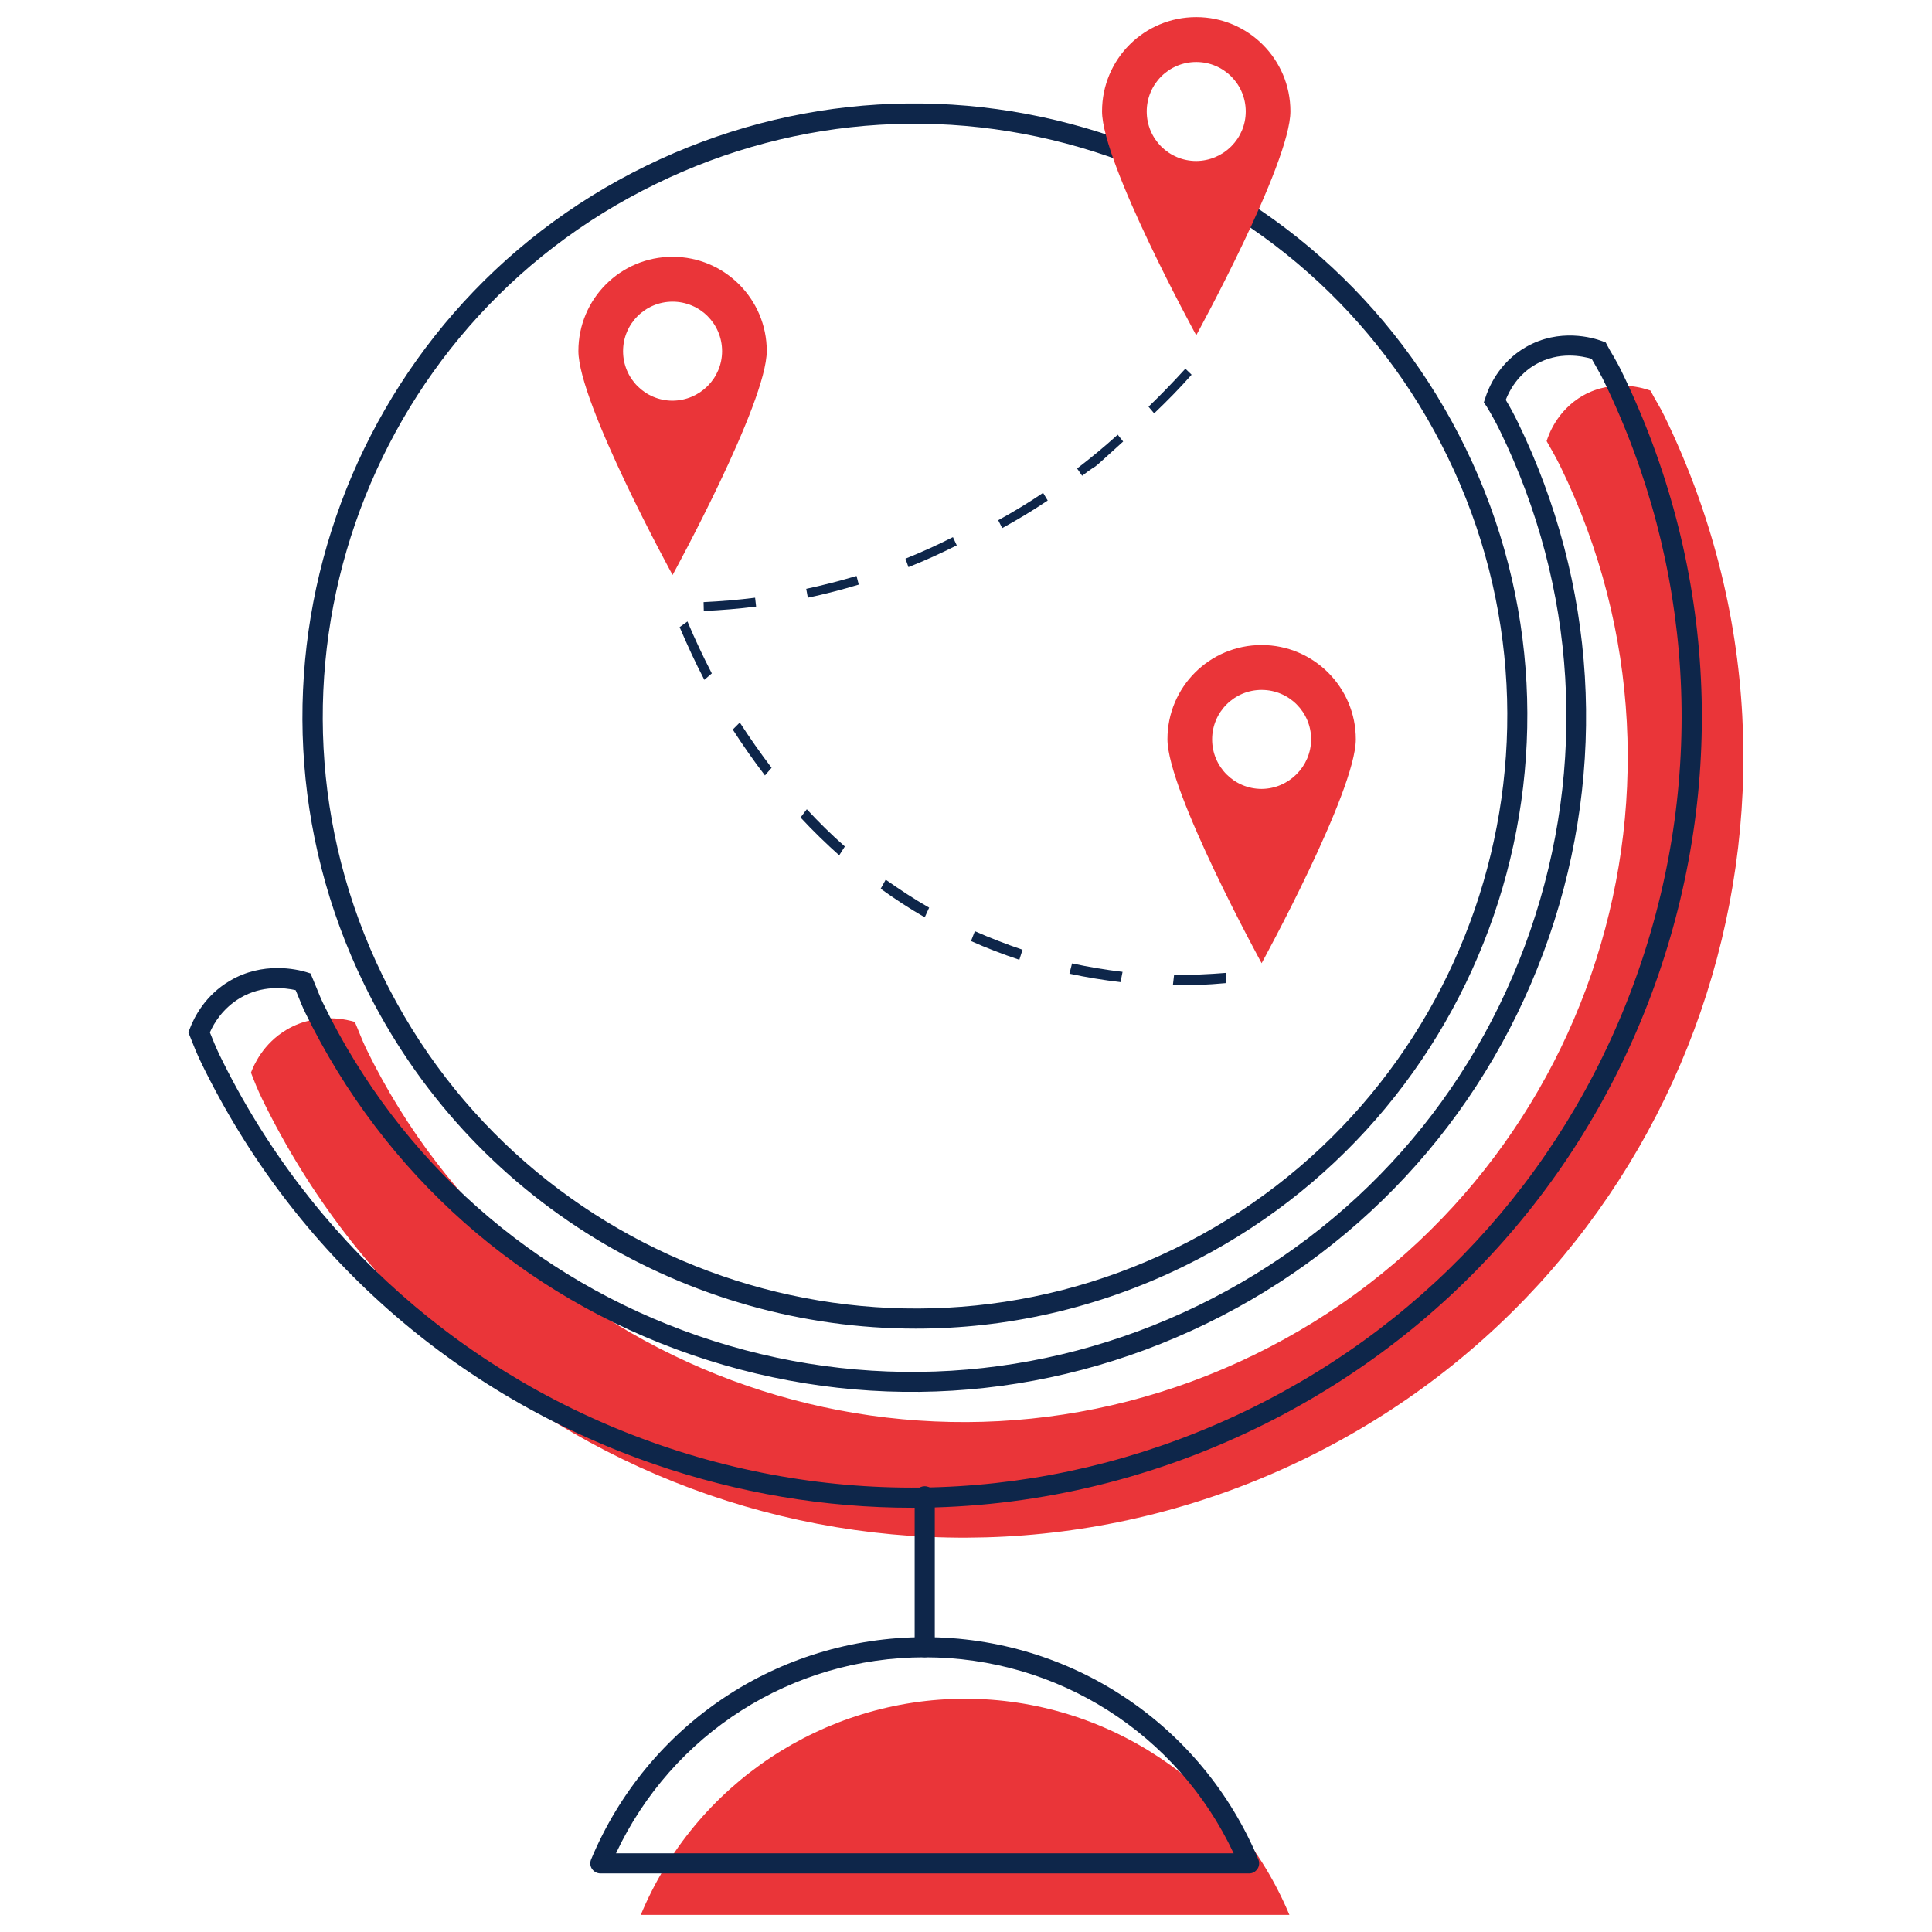 <svg width="96" height="96" viewBox="0 0 96 96" fill="none" xmlns="http://www.w3.org/2000/svg">
<path d="M77.541 23.189C85.521 39.579 78.711 59.339 62.321 67.319C45.931 75.309 26.171 68.489 18.191 52.099C17.981 51.659 17.821 51.219 17.631 50.779C17.371 50.699 15.801 50.249 14.251 51.159C13.061 51.859 12.601 52.949 12.471 53.299C12.631 53.719 12.811 54.169 13.031 54.619C22.401 73.859 45.601 81.859 64.841 72.479C84.081 63.109 92.081 39.909 82.701 20.669C82.491 20.229 82.231 19.839 82.011 19.409C81.791 19.329 80.221 18.769 78.651 19.659C77.361 20.399 76.941 21.629 76.851 21.919C77.071 22.309 77.311 22.719 77.541 23.189Z" fill="#EA3539"/>
<path d="M31.84 95.15C42.58 95.15 53.33 95.15 64.07 95.15C61.36 88.66 54.99 84.41 47.96 84.41C40.93 84.41 34.54 88.65 31.84 95.15Z" fill="#EA3539"/>
<path d="M45.51 66.019C34.23 66.019 23.37 59.729 18.1 48.919C10.75 33.839 17.04 15.579 32.13 8.229C39.44 4.669 47.69 4.169 55.38 6.819C63.07 9.469 69.26 14.949 72.82 22.259C80.17 37.339 73.88 55.589 58.79 62.939C54.51 65.029 49.98 66.019 45.51 66.019ZM19.01 48.479C26.12 63.069 43.77 69.159 58.36 62.049C72.95 54.939 79.03 37.289 71.93 22.699C68.49 15.629 62.5 10.329 55.07 7.769C47.64 5.209 39.65 5.689 32.59 9.139C17.98 16.239 11.9 33.889 19.01 48.479Z" fill="#0E264A"/>
<path d="M45.949 82.35C45.669 82.35 45.449 82.13 45.449 81.85V74.35C45.449 74.07 45.669 73.85 45.949 73.85C46.229 73.85 46.449 74.07 46.449 74.35V81.85C46.449 82.13 46.229 82.35 45.949 82.35Z" fill="#0E264A"/>
<path d="M62.069 93.09H29.839C29.669 93.09 29.519 93.01 29.419 92.87C29.319 92.73 29.309 92.55 29.369 92.4C32.169 85.69 38.669 81.35 45.949 81.35C53.229 81.35 59.729 85.69 62.529 92.4C62.589 92.55 62.579 92.73 62.479 92.87C62.379 93.01 62.239 93.09 62.069 93.09ZM30.609 92.09H61.299C58.509 86.15 52.569 82.35 45.949 82.35C39.329 82.35 33.399 86.15 30.609 92.09Z" fill="#0E264A"/>
<path d="M62.69 32.051C60.1 32.051 58.01 34.141 58.01 36.731C58.01 39.321 62.69 47.861 62.69 47.861C62.69 47.861 67.37 39.321 67.37 36.731C67.37 34.151 65.27 32.051 62.69 32.051ZM62.69 39.201C61.33 39.201 60.23 38.101 60.23 36.741C60.23 35.381 61.33 34.281 62.69 34.281C64.05 34.281 65.15 35.381 65.15 36.741C65.14 38.091 64.04 39.191 62.69 39.201Z" fill="#EA3539"/>
<path d="M59.44 0.85C56.85 0.85 54.76 2.94 54.76 5.53C54.76 8.12 59.44 16.66 59.44 16.66C59.44 16.66 64.12 8.12 64.12 5.53C64.12 2.95 62.03 0.85 59.44 0.85ZM59.44 8C58.08 8 56.98 6.9 56.98 5.54C56.98 4.18 58.08 3.08 59.44 3.08C60.8 3.08 61.9 4.18 61.9 5.54C61.9 6.89 60.8 7.99 59.44 8Z" fill="#EA3539"/>
<path d="M33.42 12.76C30.83 12.76 28.74 14.85 28.74 17.44C28.74 20.03 33.42 28.57 33.42 28.57C33.42 28.57 38.1 20.03 38.1 17.44C38.1 14.86 36 12.76 33.42 12.76ZM33.42 19.91C32.06 19.91 30.96 18.81 30.96 17.45C30.96 16.09 32.06 14.99 33.42 14.99C34.78 14.99 35.88 16.09 35.88 17.45C35.88 18.8 34.78 19.9 33.42 19.91Z" fill="#EA3539"/>
<path d="M60.9 48.851C60.029 48.931 59.139 48.971 58.279 48.961L58.34 48.441C59.2 48.451 60.069 48.411 60.929 48.341L60.9 48.851ZM55.679 48.801C54.83 48.701 53.969 48.561 53.139 48.381L53.27 47.871C54.099 48.051 54.94 48.191 55.779 48.291L55.679 48.801ZM50.809 47.191L50.65 47.691C49.84 47.421 49.029 47.111 48.249 46.761L48.44 46.271C49.209 46.611 50.01 46.921 50.809 47.191ZM46.169 45.101L45.95 45.581C45.2 45.151 44.469 44.671 43.76 44.161L44.01 43.711C44.709 44.201 45.429 44.681 46.169 45.101ZM41.98 42.061L41.7 42.501C41.039 41.911 40.389 41.281 39.779 40.621L40.09 40.211C40.69 40.861 41.319 41.481 41.98 42.061ZM38.34 38.151L38.01 38.531C37.45 37.801 36.919 37.041 36.41 36.251L36.76 35.901C37.26 36.671 37.789 37.431 38.34 38.151ZM35.37 33.461L34.999 33.781C34.559 32.941 34.15 32.051 33.77 31.161L34.16 30.881C34.529 31.761 34.94 32.631 35.37 33.461Z" fill="#0E264A"/>
<path d="M47.541 27.099C46.761 27.489 45.951 27.86 45.141 28.18L44.991 27.759C45.791 27.439 46.581 27.079 47.351 26.689L47.541 27.099ZM42.671 29.049C41.841 29.299 40.991 29.52 40.141 29.7L40.061 29.259C40.901 29.079 41.741 28.86 42.561 28.619L42.671 29.049ZM37.521 29.7L37.571 30.14C36.711 30.25 35.841 30.32 34.971 30.36L34.961 29.919C35.801 29.88 36.661 29.809 37.521 29.7Z" fill="#0E264A"/>
<path d="M52.06 24.87C51.33 25.36 50.57 25.82 49.8 26.24L49.6 25.85C50.36 25.43 51.11 24.98 51.83 24.49L52.06 24.87Z" fill="#0E264A"/>
<path d="M55.809 21.94C53.76 23.8 54.87 22.8 53.77 23.64L53.52 23.28C54.209 22.75 54.889 22.19 55.539 21.6L55.809 21.94Z" fill="#0E264A"/>
<path d="M58.9 18.32L59.21 18.62C58.62 19.29 57.99 19.93 57.35 20.54L57.07 20.21C57.69 19.61 58.31 18.97 58.9 18.32Z" fill="#0E264A"/>
<path d="M45.329 74.92C41.019 74.92 36.699 74.2 32.499 72.75C22.589 69.33 14.599 62.26 10.009 52.83C9.779 52.36 9.599 51.9 9.429 51.47L9.359 51.3L9.429 51.12C9.649 50.54 10.199 49.45 11.429 48.73C13.059 47.77 14.739 48.16 15.209 48.3L15.429 48.37L15.519 48.58C15.589 48.75 15.659 48.92 15.729 49.09C15.839 49.36 15.939 49.62 16.069 49.88C19.869 57.69 26.489 63.55 34.699 66.38C42.909 69.21 51.729 68.67 59.539 64.87C67.349 61.07 73.209 54.45 76.039 46.24C78.869 38.03 78.339 29.21 74.529 21.4C74.309 20.95 74.079 20.54 73.859 20.18L73.729 20L73.799 19.79C73.959 19.28 74.469 18.02 75.829 17.24C77.499 16.29 79.149 16.78 79.609 16.95L79.789 17.02L79.879 17.19C79.969 17.36 80.059 17.52 80.159 17.68C80.309 17.94 80.449 18.19 80.579 18.46C85.169 27.89 85.819 38.53 82.399 48.45C78.979 58.36 71.909 66.35 62.479 70.94C57.049 73.58 51.199 74.92 45.329 74.92ZM10.429 51.3C10.569 51.65 10.719 52.02 10.899 52.4C15.369 61.59 23.159 68.48 32.819 71.81C42.479 75.14 52.859 74.51 62.039 70.04C71.229 65.57 78.119 57.78 81.449 48.12C84.779 38.46 84.149 28.08 79.679 18.9C79.559 18.65 79.419 18.42 79.289 18.18C79.219 18.06 79.159 17.95 79.089 17.83C78.619 17.69 77.459 17.45 76.319 18.1C75.419 18.61 74.999 19.41 74.819 19.87C75.019 20.2 75.219 20.57 75.409 20.96C79.329 29.01 79.879 38.1 76.969 46.56C74.049 55.02 68.009 61.84 59.969 65.76C51.919 69.68 42.829 70.23 34.369 67.32C25.909 64.41 19.089 58.36 15.169 50.32C15.029 50.04 14.919 49.75 14.799 49.46C14.759 49.37 14.729 49.28 14.689 49.2C14.149 49.08 13.029 48.94 11.929 49.59C11.079 50.1 10.639 50.82 10.429 51.3Z" fill="#0E264A"/>
</svg>
